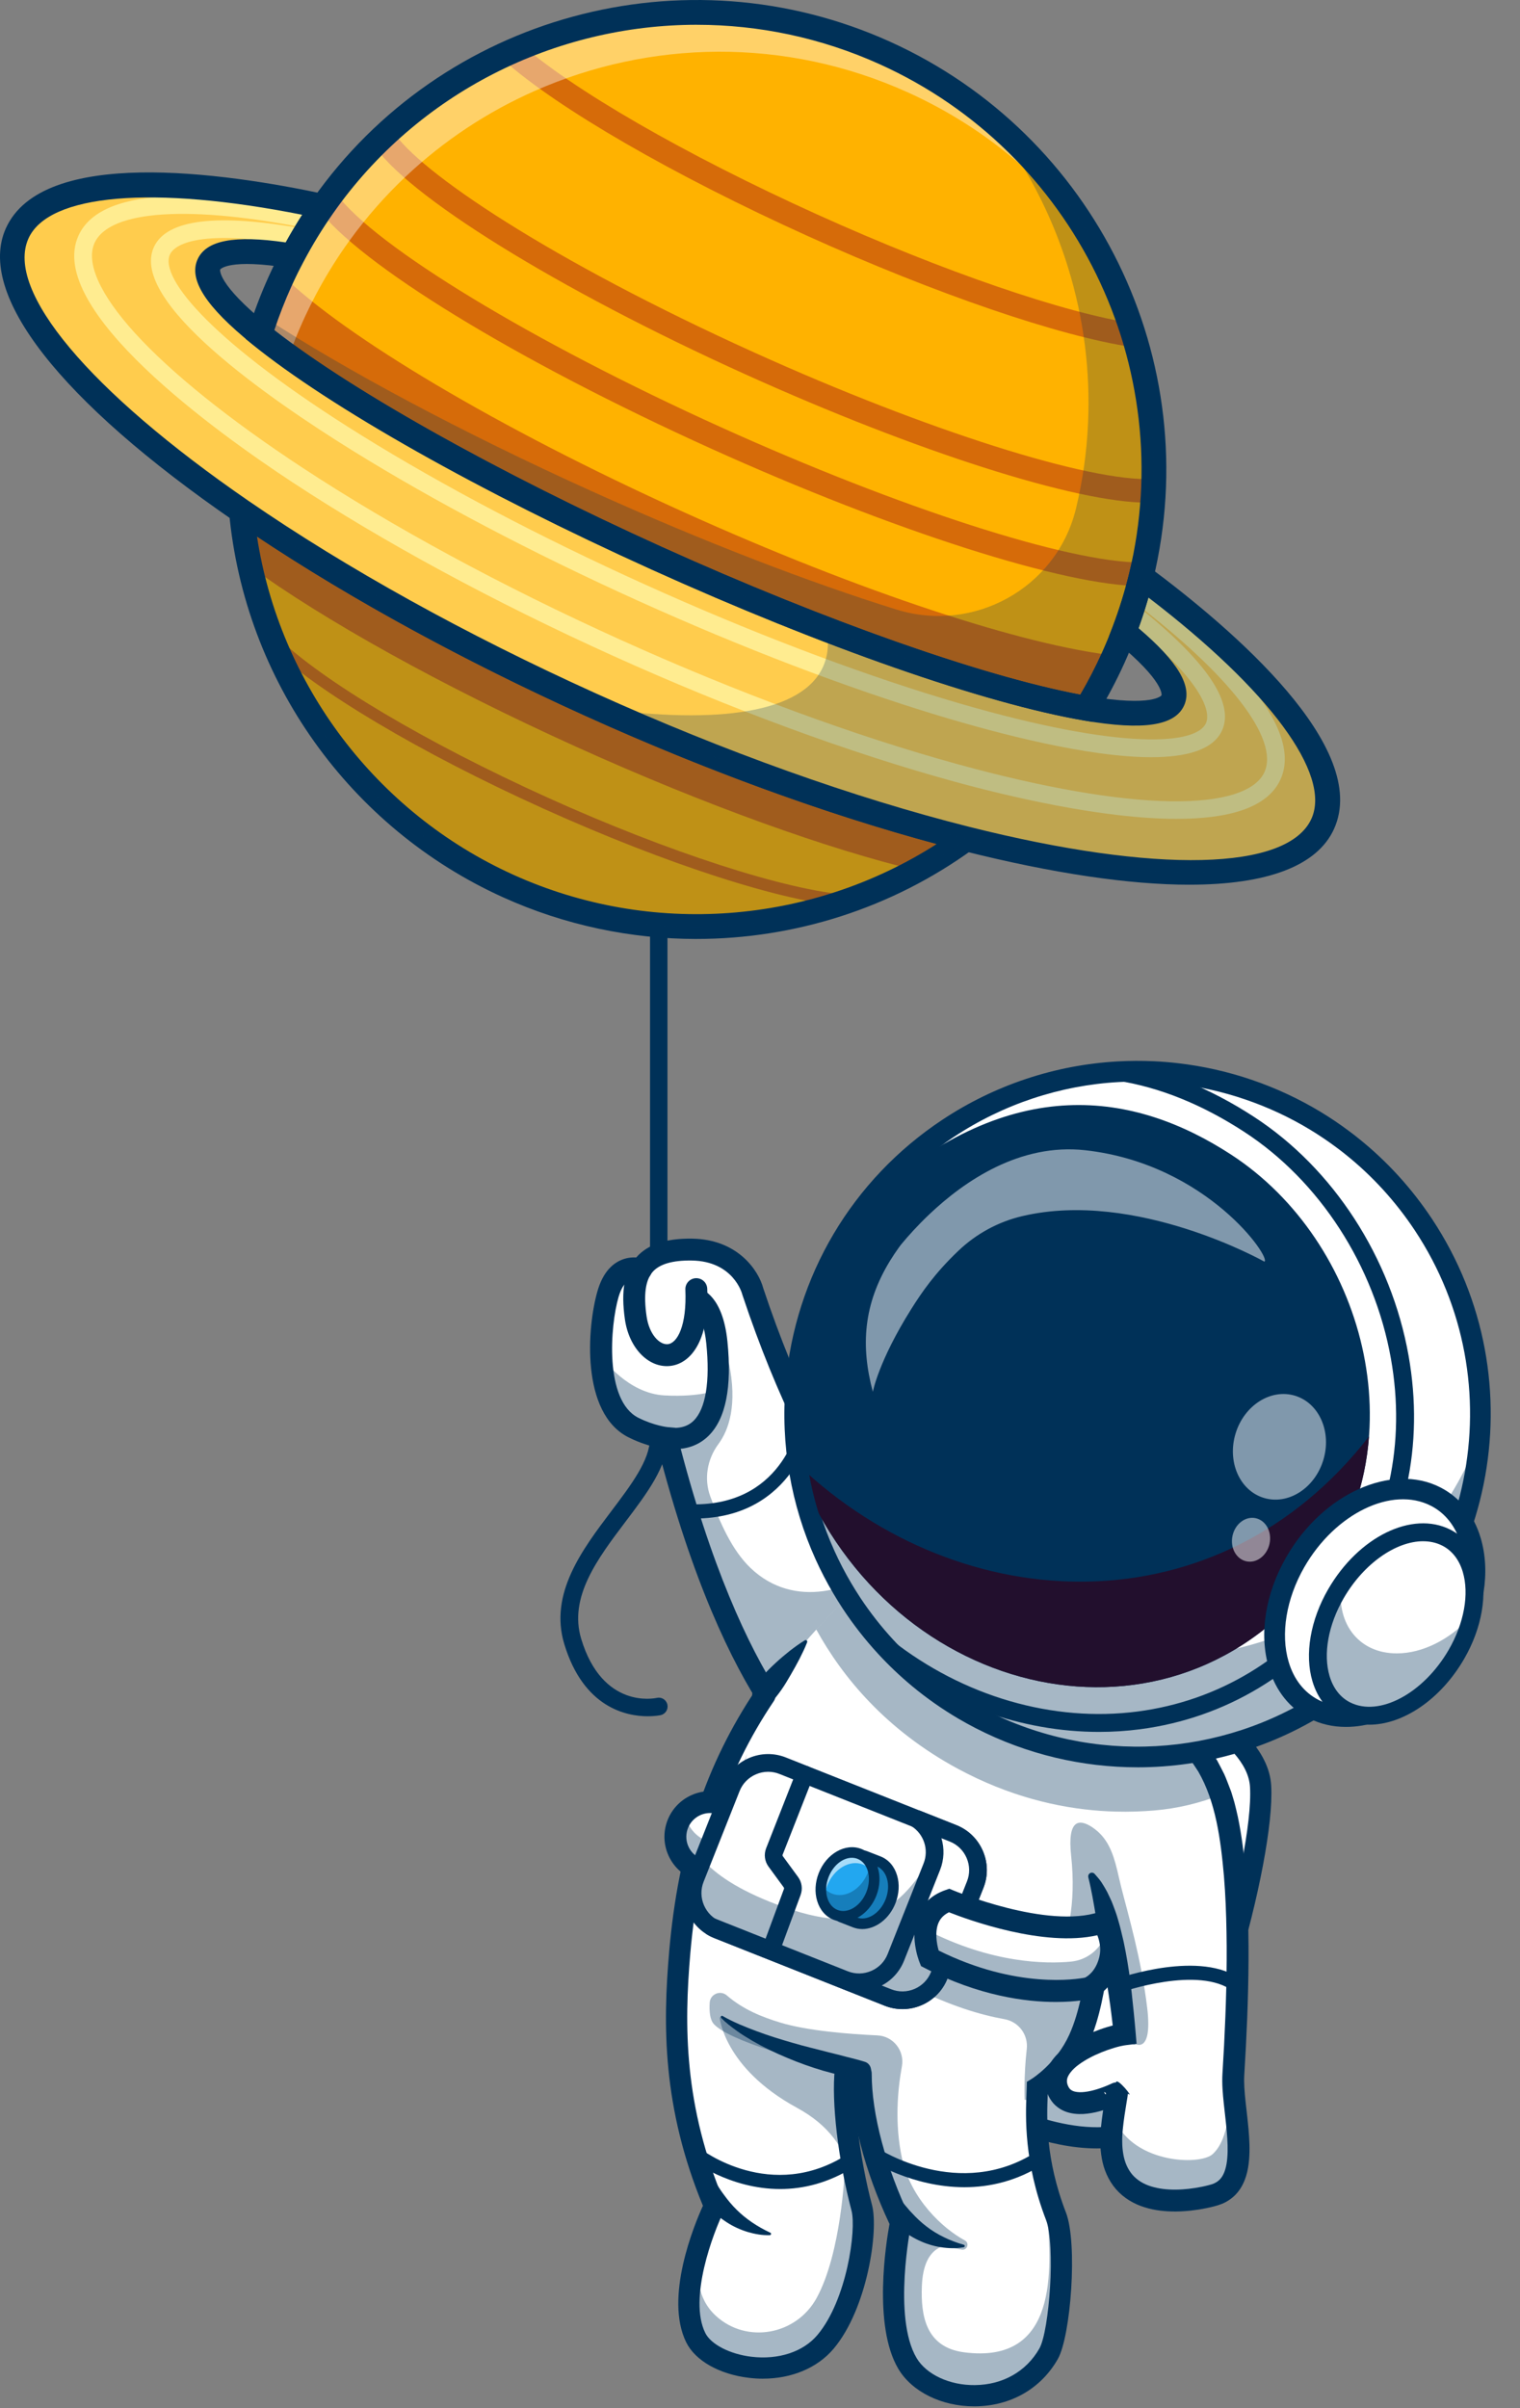 <svg width="125" height="198" viewBox="0 0 125 198" fill="none" xmlns="http://www.w3.org/2000/svg">
<rect x="0" y="0" width="125" height="198" fill="#808080" stroke="none"/>
<path d="M54.173 113.658C54.569 113.658 54.89 113.337 54.89 112.941V59.733C54.89 59.337 54.569 59.017 54.173 59.017C53.778 59.017 53.457 59.337 53.457 59.733V112.941C53.457 113.337 53.778 113.658 54.173 113.658Z" fill="#003158"/>
<path d="M85.394 135.359C85.394 135.359 103.038 139.957 103.667 146.879C104.216 152.915 97.599 173.265 93.714 175.501C90.879 177.132 82.334 174.141 82.334 174.141L85.394 135.359Z" fill="white"/>
<g opacity="0.35">
<path d="M103.697 148.009C103.494 155.113 97.385 173.389 93.715 175.5C90.88 177.131 82.336 174.141 82.336 174.141L83.693 166.225C83.693 166.225 92.237 169.216 95.072 167.585C97.722 166.059 101.645 156.099 103.697 148.009H103.697Z" fill="#003158"/>
</g>
<path d="M90.191 176.656C92.024 176.656 93.868 176.261 95.397 175.131C99.623 172.009 104.899 152.98 104.54 146.828C104.196 140.946 93.413 137.326 92.954 137.175C92.494 137.023 92.003 137.273 91.852 137.731C91.701 138.188 91.95 138.682 92.407 138.833C95.22 139.762 102.569 143.028 102.796 146.93C103.14 152.821 97.756 171.217 94.36 173.726C90.229 176.778 82.595 172.995 82.518 172.956C82.088 172.739 81.562 172.912 81.345 173.344C81.128 173.774 81.302 174.299 81.733 174.516C81.977 174.639 86.053 176.656 90.192 176.656H90.191Z" fill="#003158"/>
<path d="M65.082 137.604C65.082 137.604 65.852 143.847 63.146 139.566C60.676 135.655 57.601 129.135 54.888 118.504C54.865 118.418 54.842 118.329 54.819 118.242C54.819 118.242 53.597 118.136 52.098 117.386C48.563 115.62 49.321 108.736 50.004 106.396C50.807 103.639 52.705 104.384 52.705 104.384C53.371 103.293 54.684 102.714 56.898 102.747C61.052 102.809 61.898 106.167 61.898 106.167C65.707 117.63 70.347 124.694 73.109 128.213C74.57 130.08 75.505 130.949 75.505 130.949L65.082 137.604V137.604Z" fill="white"/>
<g opacity="0.35">
<path d="M65.083 137.604C65.083 137.604 65.853 143.847 63.147 139.566C60.677 135.655 57.602 129.135 54.889 118.504C55.799 118.283 57.138 117.866 57.844 117.236C59.613 115.656 59.933 112.015 59.933 112.015C60.665 115.527 59.933 117.582 59.079 118.74C58.159 119.986 57.877 121.594 58.413 123.047C59.193 125.159 60.176 127.456 61.734 128.94C65.312 132.348 70.3 130.82 73.11 128.214C74.571 130.081 75.506 130.95 75.506 130.95L65.083 137.605V137.604Z" fill="#003158"/>
</g>
<g opacity="0.35">
<path d="M53.585 117.977C53.585 117.977 56.811 119.156 58.96 114.279C58.96 114.279 57.719 114.898 54.66 114.741C51.623 114.585 49.562 111.694 49.562 111.694C49.562 111.694 49.352 116.95 53.585 117.977V117.977Z" fill="#003158"/>
</g>
<path d="M75.066 131.044C75.316 131.044 75.565 130.941 75.743 130.738C76.07 130.364 76.033 129.796 75.66 129.468C75.554 129.374 68.416 122.905 62.764 105.914C62.394 104.512 60.713 101.905 56.913 101.848C54.766 101.818 53.265 102.321 52.326 103.389C51.344 104.508 51.048 106.132 51.393 108.504C51.734 110.844 53.319 112.483 55.076 112.32C56.691 112.168 58.35 110.418 58.161 105.961C58.14 105.465 57.726 105.082 57.224 105.1C56.727 105.121 56.342 105.541 56.363 106.037C56.489 109.017 55.697 110.454 54.908 110.528C54.241 110.584 53.392 109.735 53.174 108.245C52.913 106.459 53.078 105.26 53.678 104.577C54.24 103.937 55.32 103.624 56.886 103.648C60.31 103.698 61.021 106.362 61.028 106.389L61.047 106.453C66.888 124.028 74.166 130.552 74.473 130.821C74.643 130.971 74.855 131.044 75.066 131.044Z" fill="#003158"/>
<path d="M67.837 145.902C68.147 145.902 68.449 145.741 68.616 145.453C68.866 145.024 68.72 144.473 68.29 144.223C68.226 144.185 61.189 139.72 55.693 118.021L55.536 117.401L54.899 117.346C54.892 117.346 53.81 117.236 52.501 116.581C49.685 115.173 50.185 108.99 50.867 106.649C51.072 105.946 51.369 105.476 51.728 105.29C52.058 105.118 52.382 105.224 52.396 105.229C52.858 105.411 53.372 105.179 53.553 104.717C53.735 104.254 53.498 103.728 53.035 103.547C52.93 103.506 51.982 103.16 50.953 103.666C50.108 104.08 49.498 104.915 49.14 106.146C48.281 109.089 47.733 116.21 51.696 118.191C52.664 118.675 53.534 118.917 54.095 119.034C59.801 141.154 67.077 145.601 67.386 145.78C67.529 145.863 67.684 145.902 67.837 145.902V145.902Z" fill="#003158"/>
<path d="M55.447 119.158C56.576 119.158 57.519 118.794 58.258 118.073C59.682 116.682 60.207 114.06 59.819 110.28C59.439 106.588 57.784 106.005 57.456 105.926L57.046 107.624C57.046 107.624 57.022 107.622 56.981 107.604C56.99 107.608 57.829 108 58.082 110.459C58.404 113.592 58.033 115.852 57.038 116.824C56.538 117.313 55.849 117.493 54.932 117.378C54.455 117.32 54.017 117.656 53.956 118.134C53.895 118.613 54.234 119.049 54.712 119.111C54.966 119.143 55.211 119.159 55.448 119.159L55.447 119.158Z" fill="#003158"/>
<path d="M92.262 155.99C91.838 156.87 91.516 157.78 91.247 158.712C90.401 161.618 90.065 164.714 88.736 167.652C88.407 168.38 88.006 169.01 87.592 169.541C87.463 169.707 87.333 169.863 87.204 170.01C86.226 171.12 85.308 171.674 85.308 171.674C85.303 171.964 85.282 172.334 85.269 172.774C85.21 174.583 85.232 177.613 86.537 181.392C86.632 181.672 86.732 181.954 86.846 182.239C87.721 184.51 87.191 191.86 86.234 193.537C83.483 198.374 76.589 197.638 74.627 194.336C72.852 191.34 73.596 185.528 73.931 183.484C74.007 183.017 74.063 182.748 74.063 182.748C72.243 178.94 70.679 173.826 70.679 169.994C70.679 169.994 70.189 170.076 69.524 170.084L69.527 170.21C69.266 172.581 69.707 176.629 70.569 180.33C70.664 180.738 70.764 181.144 70.87 181.543C71.378 183.462 70.434 189.534 67.897 192.551C64.956 196.054 58.514 194.829 57.221 192.216C55.665 189.078 57.699 183.808 58.477 182.012C58.651 181.614 58.762 181.39 58.762 181.39C55.517 173.713 55.328 167.146 55.903 160.51C56.81 150.109 60.948 141.92 65.199 136.281C65.466 135.928 65.745 135.582 66.03 135.242C66.391 134.812 66.766 134.393 67.132 133.992C67.784 133.285 68.419 132.631 68.96 132.056L69.701 132.684L70.906 132.963L90.902 137.621L91.076 139.968L91.153 141.02L91.319 143.28L91.741 148.958L91.991 152.355L92.199 155.145L92.263 155.989L92.262 155.99Z" fill="white"/>
<g opacity="0.35">
<path d="M67.896 192.553C64.956 196.054 58.512 194.832 57.219 192.217C55.664 189.079 57.697 183.809 58.477 182.013C58.573 182.061 58.624 182.076 58.624 182.076C58.624 182.076 55.681 187.519 58.886 190.436C61.412 192.738 65.487 192.009 67.159 188.952C69.197 185.222 69.462 178.521 69.462 178.521L70.567 180.331C70.664 180.74 70.763 181.146 70.869 181.545C71.377 183.464 70.432 189.534 67.896 192.552L67.896 192.553Z" fill="#003158"/>
</g>
<g opacity="0.3">
<path d="M78.926 184.671L78.774 184.635C78.845 184.648 78.898 184.661 78.926 184.671Z" fill="#293856"/>
</g>
<g opacity="0.3">
<path d="M78.957 184.678L78.926 184.67C78.947 184.676 78.957 184.678 78.957 184.678Z" fill="#293856"/>
</g>
<g opacity="0.35">
<path d="M86.234 193.539C83.483 198.376 76.589 197.639 74.627 194.339C72.851 191.34 73.595 185.529 73.931 183.484L78.761 184.632C78.095 184.505 75.943 184.378 75.811 187.989C75.722 190.36 76.103 192.999 79.272 193.419C87.057 194.443 86.473 186.571 86.122 182.106C86.053 181.215 86.221 181.062 86.536 181.392C86.63 181.672 86.731 181.954 86.843 182.241C87.72 184.51 87.189 191.861 86.233 193.538L86.234 193.539Z" fill="#003158"/>
</g>
<g opacity="0.35">
<path d="M72.664 180.59C72.664 180.59 74.444 184.237 79.093 184.979C79.544 185.051 79.75 184.436 79.346 184.22C77.538 183.253 74.899 180.809 74.178 177.472C73.561 174.612 73.82 171.818 74.169 169.907C74.404 168.62 73.459 167.421 72.152 167.362C69.803 167.255 66.396 166.986 64.157 166.305C62.654 165.849 61.101 165.224 59.778 164.079C59.24 163.614 58.407 163.962 58.363 164.672C58.32 165.365 58.376 166.076 58.707 166.435C59.965 167.798 65.868 169.498 70.686 170.502C70.686 170.502 70.781 172.693 71.482 175.611C72.275 178.913 72.662 180.59 72.662 180.59L72.664 180.59Z" fill="#003158"/>
</g>
<g opacity="0.35">
<path d="M69.524 170.213C69.524 170.213 62.555 169.114 59.176 165.851C59.176 165.851 59.509 170.027 65.527 173.308C68.217 174.774 69.424 176.621 70.237 179.163C70.237 179.163 69.091 173.434 69.525 170.213H69.524Z" fill="#003158"/>
</g>
<path d="M62.746 195.588C65.111 195.588 67.231 194.702 68.564 193.114C71.319 189.834 72.268 183.414 71.714 181.321C70.679 177.41 70.122 172.778 70.392 170.308C70.444 169.828 70.098 169.397 69.618 169.345C69.138 169.293 68.708 169.639 68.655 170.119C68.361 172.818 68.925 177.609 70.025 181.768C70.439 183.331 69.645 189.112 67.227 191.991C66.058 193.383 64.025 194.052 61.789 193.785C60.023 193.573 58.465 192.769 58 191.831C56.605 189.012 58.642 183.617 59.544 181.775L59.719 181.418L59.564 181.051C56.231 173.167 56.253 166.556 56.772 160.587C57.489 152.351 59.669 145.772 63.632 139.88C63.901 139.48 63.795 138.937 63.395 138.668C62.995 138.399 62.452 138.506 62.183 138.905C58.048 145.052 55.776 151.893 55.033 160.436C54.501 166.538 54.475 173.295 57.806 181.37C57.102 182.92 54.612 188.92 56.435 192.606C57.181 194.111 59.152 195.227 61.581 195.519C61.974 195.566 62.364 195.59 62.746 195.59V195.588Z" fill="#003158"/>
<path d="M66.186 134.877C65.746 135.143 65.343 135.44 64.945 135.746C64.554 136.055 64.173 136.377 63.808 136.714C63.444 137.051 63.081 137.394 62.764 137.777C62.447 138.16 62.152 138.566 61.935 139.034C61.73 139.479 61.924 140.005 62.369 140.211C62.711 140.368 63.103 140.29 63.358 140.042L63.37 140.029C63.71 139.698 63.995 139.322 64.27 138.932C64.545 138.542 64.787 138.122 65.033 137.701C65.28 137.28 65.516 136.849 65.746 136.409C65.971 135.965 66.192 135.516 66.377 135.036C66.403 134.968 66.369 134.892 66.302 134.866C66.262 134.851 66.22 134.856 66.186 134.876L66.186 134.877Z" fill="#003158"/>
<path d="M90.434 154.568L89.761 156.441L89.811 155.582C89.979 155.236 90.182 154.896 90.434 154.568H90.434Z" fill="white"/>
<path d="M80.105 197.864C80.132 197.864 80.159 197.864 80.186 197.864C83.119 197.837 85.6 196.418 86.993 193.971C88.056 192.103 88.64 184.469 87.659 181.927C85.952 177.506 86.087 174.101 86.159 172.272C86.161 172.23 86.162 172.188 86.164 172.148C86.916 171.597 88.532 170.226 89.532 168.014C90.478 165.921 90.843 163.521 91.197 161.2C91.58 158.687 91.941 156.312 92.99 154.716C93.255 154.313 93.143 153.771 92.74 153.506C92.336 153.242 91.795 153.354 91.53 153.756C90.272 155.672 89.883 158.229 89.47 160.937C89.134 163.142 88.787 165.421 87.94 167.295C86.862 169.679 84.871 170.92 84.852 170.932L84.445 171.181L84.433 171.66C84.429 171.817 84.422 171.998 84.414 172.202C84.342 174.018 84.193 177.798 86.029 182.556C86.809 184.577 86.299 191.659 85.475 193.107C84.398 194.999 82.464 196.096 80.17 196.117C78.095 196.143 76.179 195.242 75.378 193.893C73.394 190.552 74.901 183.002 74.917 182.926L74.975 182.639L74.849 182.375C72.839 178.172 71.686 173.845 71.686 170.504C71.686 170.021 71.295 169.631 70.813 169.631C70.33 169.631 69.94 170.021 69.94 170.504C69.94 174.026 71.107 178.518 73.15 182.867C72.871 184.383 71.77 191.236 73.877 194.784C74.991 196.66 77.429 197.864 80.105 197.864V197.864Z" fill="#003158"/>
<path d="M71.098 169.527C70.606 169.375 70.11 169.246 69.612 169.126C69.119 168.99 68.621 168.87 68.124 168.749C67.138 168.486 66.139 168.258 65.16 167.967C64.177 167.686 63.199 167.382 62.239 167.022C61.282 166.666 60.318 166.28 59.432 165.771L59.424 165.767C59.374 165.738 59.311 165.755 59.282 165.805C59.258 165.847 59.266 165.897 59.297 165.93C59.676 166.318 60.098 166.636 60.529 166.947C60.959 167.26 61.412 167.536 61.869 167.806C62.788 168.337 63.746 168.797 64.723 169.204C65.699 169.617 66.696 169.972 67.71 170.271C68.218 170.416 68.729 170.546 69.243 170.666C69.758 170.775 70.276 170.874 70.798 170.95C71.196 171.008 71.566 170.732 71.625 170.333C71.677 169.973 71.456 169.635 71.118 169.532L71.098 169.525V169.527Z" fill="#003158"/>
<path d="M53.278 141.121C53.915 141.121 54.326 141.03 54.341 141.027C54.732 140.935 54.974 140.543 54.882 140.152C54.79 139.761 54.402 139.519 54.007 139.611C53.828 139.651 49.548 140.542 47.798 134.764C46.755 131.323 49.144 128.163 51.452 125.107C53.226 122.759 54.902 120.542 54.902 118.28C54.902 117.879 54.576 117.553 54.174 117.553C53.773 117.553 53.447 117.879 53.447 118.28C53.447 120.053 51.914 122.082 50.292 124.23C47.88 127.42 45.149 131.036 46.405 135.186C47.99 140.42 51.507 141.122 53.278 141.122L53.278 141.121Z" fill="#003158"/>
<path d="M59.889 158.449C60.847 158.953 61.928 159.499 63.101 160.058C62.379 159.776 61.716 159.507 61.128 159.262C60.659 159.064 60.239 158.787 59.889 158.45V158.449Z" fill="white"/>
<path d="M79.25 184.575C78.679 184.416 78.127 184.205 77.616 183.951C77.102 183.702 76.623 183.408 76.19 183.072C75.755 182.739 75.362 182.371 75.002 181.975C74.916 181.873 74.812 181.789 74.732 181.68C74.649 181.575 74.561 181.474 74.472 181.375C74.296 181.173 74.145 180.948 73.952 180.749L73.885 180.68C73.606 180.391 73.145 180.384 72.856 180.663C72.623 180.889 72.575 181.235 72.712 181.511C73.005 182.096 73.397 182.642 73.886 183.091C74.357 183.559 74.931 183.913 75.517 184.198C76.105 184.485 76.731 184.676 77.36 184.778C77.991 184.877 78.625 184.898 79.25 184.782C79.308 184.772 79.345 184.717 79.335 184.659C79.327 184.619 79.297 184.588 79.26 184.577L79.25 184.574V184.575Z" fill="#003158"/>
<path d="M63.341 183.583C62.287 183.091 61.344 182.458 60.584 181.703C60.2 181.328 59.864 180.921 59.559 180.501C59.236 180.09 58.987 179.637 58.676 179.201L58.638 179.147C58.404 178.819 57.949 178.742 57.62 178.975C57.347 179.17 57.249 179.518 57.358 179.818C57.577 180.42 57.898 180.994 58.323 181.483C58.73 181.986 59.242 182.395 59.777 182.738C60.313 183.083 60.891 183.345 61.485 183.526C62.081 183.702 62.689 183.81 63.309 183.788C63.367 183.787 63.413 183.738 63.411 183.679C63.41 183.638 63.385 183.603 63.35 183.587L63.341 183.583Z" fill="#003158"/>
<path d="M99.845 180.486C98.22 180.955 91.192 182.374 91.384 175.762C91.424 174.367 91.877 172.118 91.846 172.115C91.814 172.112 88.114 174.022 87.067 172.01C86.688 171.279 86.804 170.607 87.205 170.011C87.313 169.85 87.445 169.692 87.592 169.541C88.866 168.244 91.411 167.403 92.493 167.263C92.493 167.263 92.484 167.173 92.469 167.008C92.374 165.987 91.978 162.089 91.247 158.713C90.852 156.89 90.359 155.219 89.763 154.235L90.279 150.601L90.519 148.902L91.318 143.282L91.722 140.452C91.814 140.452 98.004 140.478 100.385 147.584C100.391 147.597 100.394 147.61 100.399 147.623C101.823 151.914 102.105 159.836 101.424 170.61C101.232 173.656 103.279 179.49 99.845 180.487V180.486Z" fill="white"/>
<g opacity="0.35">
<path d="M93.407 168.085C93.119 168.288 92.795 167.792 92.468 167.006C92.373 165.986 91.977 162.087 91.246 158.712C90.4 161.618 90.065 164.714 88.736 167.652C88.406 168.38 88.005 169.01 87.591 169.541C87.462 169.706 87.333 169.862 87.204 170.01C86.225 171.12 85.308 171.674 85.308 171.674C85.302 171.964 85.282 172.334 85.268 172.774L84.263 172.658C84.263 172.658 84.181 170.734 84.437 168.485C84.571 167.305 83.769 166.234 82.6 166.027C80.635 165.678 78.178 164.936 75.256 163.485C75.256 163.485 73.777 159.796 76.836 158.73C76.836 158.73 82.126 162.135 86.876 161.433C87.763 159.416 88.527 156.683 88.087 152.585C87.765 149.597 88.742 149.542 89.799 150.23C89.973 150.346 90.133 150.468 90.279 150.599C91.297 151.504 91.664 152.793 92.017 154.386C92.067 154.616 92.131 154.869 92.199 155.146C92.761 157.383 93.866 161.067 94.346 165.144C94.779 168.823 93.407 168.085 93.407 168.085L93.407 168.085Z" fill="#003158"/>
</g>
<path d="M89.505 154.391C89.769 155.441 89.94 156.497 90.122 157.571L90.404 159.18L90.671 160.8L91.183 164.062C91.347 165.15 91.484 166.255 91.591 167.341L92.376 166.366C91.904 166.437 91.504 166.544 91.098 166.663C90.696 166.783 90.304 166.922 89.917 167.078C89.145 167.394 88.39 167.77 87.671 168.294C87.314 168.56 86.963 168.86 86.651 169.249C86.345 169.635 86.062 170.125 85.968 170.714C85.874 171.303 86.008 171.92 86.252 172.391C86.384 172.643 86.555 172.901 86.786 173.11C87.012 173.319 87.277 173.485 87.546 173.597C88.088 173.814 88.61 173.847 89.083 173.826C89.557 173.798 89.997 173.714 90.417 173.602C90.837 173.49 91.239 173.35 91.63 173.192L91.921 173.069L92.189 172.948C92.252 172.917 92.129 172.994 91.903 173.016C91.861 173.456 90.346 171.623 90.949 172.11L90.951 172.058L90.945 172.105L90.924 172.238L90.877 172.523C90.748 173.297 90.624 174.082 90.543 174.895C90.501 175.298 90.476 175.731 90.487 176.162C90.489 176.592 90.53 177.031 90.609 177.472C90.757 178.349 91.133 179.262 91.766 179.999C92.402 180.735 93.265 181.235 94.126 181.495C94.993 181.77 95.864 181.846 96.71 181.843C97.558 181.832 98.386 181.736 99.201 181.569C99.405 181.526 99.608 181.481 99.813 181.428C99.917 181.401 100.015 181.375 100.128 181.341L100.489 181.214C100.968 181.018 101.432 180.689 101.772 180.274C102.115 179.86 102.332 179.389 102.473 178.936C102.613 178.481 102.681 178.035 102.719 177.602C102.793 176.734 102.744 175.914 102.678 175.113C102.608 174.314 102.509 173.535 102.428 172.775C102.349 172.013 102.283 171.276 102.327 170.596L102.46 168.254C102.54 166.692 102.605 165.128 102.64 163.562C102.676 161.995 102.692 160.426 102.662 158.855C102.635 157.284 102.579 155.71 102.446 154.132C102.315 152.555 102.127 150.974 101.797 149.393C101.716 148.998 101.611 148.603 101.514 148.208L101.338 147.617L101.247 147.321L101.136 147.031C100.981 146.645 100.847 146.252 100.672 145.874C100.481 145.501 100.295 145.126 100.095 144.758C99.863 144.405 99.637 144.048 99.396 143.702L98.996 143.206C98.861 143.042 98.743 142.864 98.587 142.717C98.284 142.417 98.009 142.085 97.668 141.822L97.172 141.411C96.996 141.289 96.813 141.175 96.633 141.058C95.901 140.611 95.104 140.263 94.268 140.094C93.852 140.006 93.428 139.96 93.002 139.965C92.573 139.973 92.159 140.012 91.722 140.153C91.558 140.207 91.467 140.384 91.52 140.549C91.549 140.636 91.612 140.703 91.691 140.738L91.725 140.753C92.426 141.063 93.111 141.366 93.754 141.673C93.914 141.755 94.077 141.823 94.235 141.905C94.389 141.993 94.548 142.068 94.705 142.148C94.859 142.232 95.005 142.331 95.159 142.414L95.387 142.543L95.604 142.69C95.75 142.786 95.893 142.884 96.043 142.975L96.458 143.294C96.75 143.489 96.987 143.752 97.252 143.984C97.507 144.226 97.718 144.513 97.951 144.78C98.157 145.069 98.343 145.374 98.543 145.669C99.98 148.158 100.387 151.241 100.654 154.278C100.781 155.804 100.837 157.344 100.864 158.886C100.893 160.427 100.876 161.973 100.842 163.52C100.807 165.066 100.743 166.614 100.665 168.162L100.532 170.483C100.478 171.358 100.56 172.179 100.64 172.965C100.724 173.752 100.82 174.518 100.886 175.27C100.949 176.02 100.988 176.761 100.927 177.446C100.872 178.13 100.701 178.758 100.386 179.127C100.23 179.314 100.042 179.45 99.802 179.551L99.612 179.618C99.539 179.641 99.449 179.665 99.365 179.686C99.194 179.731 99.016 179.77 98.84 179.807C97.426 180.091 95.921 180.167 94.668 179.78C94.042 179.59 93.514 179.265 93.127 178.822C92.748 178.374 92.49 177.802 92.38 177.148C92.323 176.822 92.289 176.483 92.288 176.135C92.279 175.787 92.298 175.442 92.336 175.071C92.409 174.335 92.527 173.58 92.654 172.82L92.703 172.529L92.727 172.373L92.74 172.275C92.743 172.246 92.746 172.246 92.75 172.15C93.352 172.63 91.842 170.769 91.784 171.221C91.548 171.247 91.413 171.329 91.466 171.303L91.201 171.422L90.954 171.526C90.624 171.66 90.288 171.776 89.956 171.865C89.624 171.954 89.295 172.013 88.992 172.03C88.689 172.046 88.418 172.01 88.235 171.935C88.056 171.853 87.957 171.765 87.861 171.581C87.75 171.359 87.724 171.179 87.748 170.996C87.795 170.629 88.196 170.131 88.741 169.745C89.281 169.349 89.927 169.019 90.595 168.748C90.929 168.612 91.272 168.492 91.616 168.389C91.956 168.286 92.312 168.199 92.611 168.163L93.469 168.058L93.396 167.188C93.302 166.052 93.184 164.941 93.062 163.818C92.938 162.698 92.777 161.58 92.566 160.468L92.399 159.634L92.201 158.804C92.137 158.528 92.064 158.251 91.982 157.976C91.901 157.701 91.825 157.428 91.723 157.156C91.625 156.884 91.526 156.613 91.417 156.345C91.291 156.079 91.174 155.812 91.043 155.552C90.904 155.292 90.748 155.034 90.589 154.787C90.424 154.538 90.216 154.303 90.02 154.083C89.909 153.957 89.717 153.946 89.591 154.057C89.504 154.135 89.472 154.251 89.498 154.358L89.507 154.393L89.505 154.391Z" fill="#003158"/>
<g opacity="0.35">
<path d="M99.841 180.487C98.22 180.957 91.19 182.375 91.383 175.763C91.401 175.166 91.459 174.511 91.533 173.913C92.86 177.882 98.654 178.11 99.727 177.124C101.155 175.813 101.088 172.829 101.271 171.588C101.597 174.44 102.276 179.78 99.841 180.487V180.487Z" fill="#003158"/>
</g>
<g opacity="0.35">
<path d="M58.166 152.503C59.67 149.594 60.721 146.78 61.449 144.205C60.891 145.646 60.233 147.133 59.449 148.648C58.531 150.425 57.782 152.351 57.306 154.33C57.571 153.707 57.859 153.097 58.166 152.503V152.503Z" fill="#003158"/>
</g>
<path d="M58.395 153.885C56.819 153.885 55.542 152.607 55.542 151.032C55.542 149.456 56.819 148.179 58.395 148.179C59.971 148.179 61.248 149.456 61.248 151.032C61.248 152.607 59.971 153.885 58.395 153.885Z" fill="white"/>
<g opacity="0.35">
<path d="M55.687 150.138C55.194 151.635 56.006 153.248 57.502 153.741C58.999 154.234 60.613 153.42 61.106 151.924C61.242 151.511 61.28 151.086 61.227 150.68C60.491 151.452 59.347 151.779 58.266 151.423C57.185 151.067 56.46 150.124 56.329 149.066C56.045 149.362 55.823 149.725 55.687 150.138Z" fill="#003158"/>
</g>
<path d="M58.398 154.786C58.977 154.786 59.552 154.65 60.084 154.382C60.979 153.931 61.645 153.158 61.958 152.206C62.272 151.254 62.196 150.237 61.745 149.342C61.294 148.447 60.52 147.781 59.569 147.467C57.603 146.82 55.478 147.892 54.83 149.857C54.182 151.822 55.255 153.948 57.219 154.596C57.606 154.724 58.002 154.786 58.398 154.786L58.398 154.786ZM58.396 149.078C58.598 149.078 58.803 149.11 59.005 149.177C59.501 149.34 59.903 149.686 60.138 150.152C60.373 150.618 60.412 151.147 60.249 151.643C60.086 152.138 59.739 152.541 59.274 152.775C58.807 153.01 58.278 153.049 57.783 152.886C56.76 152.549 56.202 151.443 56.539 150.42C56.809 149.6 57.575 149.078 58.395 149.078H58.396Z" fill="#003158"/>
<path d="M59.005 158.684L73.023 164.246C74.682 164.905 76.58 164.086 77.239 162.425L80.199 154.966C80.776 153.511 80.219 151.876 78.957 151.05C78.778 150.932 78.585 150.831 78.378 150.749L64.362 145.188C62.701 144.528 60.803 145.347 60.146 147.009L57.8 152.917L57.184 154.468C56.524 156.129 57.346 158.025 59.005 158.684Z" fill="white"/>
<g opacity="0.35">
<path d="M59.005 158.684L73.023 164.246C74.682 164.905 76.58 164.086 77.239 162.425L80.199 154.966C80.776 153.512 80.219 151.876 78.957 151.05C77.951 151.263 77.311 151.4 77.311 151.4C74.253 157.117 71.363 159.427 63.879 156.598C60.649 155.376 58.817 154.083 57.8 152.917L57.183 154.468C56.524 156.129 57.345 158.025 59.004 158.684H59.005Z" fill="#003158"/>
</g>
<path d="M74.215 165.203C75.797 165.203 77.296 164.252 77.915 162.694L80.875 155.233C81.265 154.25 81.248 153.17 80.826 152.193C80.404 151.215 79.63 150.463 78.646 150.072L64.629 144.51C63.646 144.12 62.566 144.137 61.589 144.559C60.611 144.981 59.859 145.755 59.468 146.739L56.508 154.2C56.117 155.183 56.134 156.263 56.556 157.24C56.978 158.218 57.753 158.97 58.736 159.361L72.754 164.923C73.233 165.113 73.728 165.203 74.215 165.203ZM63.17 145.686C63.483 145.686 63.795 145.745 64.092 145.863L78.11 151.425C78.732 151.672 79.222 152.15 79.49 152.77C79.758 153.39 79.769 154.074 79.522 154.696L76.562 162.157C76.049 163.449 74.581 164.083 73.29 163.57L59.273 158.008C58.651 157.761 58.161 157.283 57.893 156.663C57.625 156.043 57.614 155.359 57.86 154.737L60.821 147.276C61.068 146.653 61.545 146.163 62.166 145.895C62.489 145.756 62.83 145.686 63.17 145.686Z" fill="#003158"/>
<path d="M58.464 158.405C58.63 158.515 58.81 158.607 59.004 158.683L73.023 164.245C74.239 164.727 75.582 164.417 76.473 163.561C76.797 163.25 77.062 162.867 77.237 162.424L78.553 159.11L78.987 158.017L80.198 154.964C80.857 153.303 80.036 151.407 78.377 150.748L75.348 149.547C76.639 150.365 77.215 152.017 76.632 153.487L75.035 157.516L73.672 160.949C73.013 162.608 71.115 163.428 69.456 162.769L58.463 158.405H58.464Z" fill="white"/>
<g opacity="0.35">
<path d="M58.464 158.405C58.63 158.515 58.81 158.608 59.005 158.683L73.023 164.245C74.682 164.904 76.58 164.085 77.237 162.424L78.987 158.017C78.326 158.655 77.313 159.36 76.26 159.058C75.681 158.894 75.293 158.276 75.035 157.516L73.672 160.948C73.013 162.607 71.115 163.428 69.456 162.769L58.463 158.404L58.464 158.405Z" fill="#003158"/>
</g>
<path d="M74.213 165.204C74.749 165.204 75.285 165.094 75.793 164.874C76.771 164.451 77.524 163.677 77.914 162.693L80.874 155.233C81.264 154.25 81.247 153.17 80.825 152.192C80.403 151.215 79.629 150.462 78.645 150.071L75.617 148.87L74.959 150.161C75.982 150.81 76.401 152.096 75.955 153.219L72.995 160.679C72.749 161.302 72.271 161.792 71.651 162.06C71.031 162.328 70.347 162.34 69.725 162.093L58.731 157.729L58.066 159.016C58.278 159.153 58.505 159.269 58.74 159.361L72.754 164.922C73.225 165.109 73.718 165.202 74.212 165.202L74.213 165.204ZM77.42 151.151L78.109 151.424C78.731 151.671 79.222 152.15 79.49 152.77C79.758 153.39 79.769 154.074 79.522 154.696L76.561 162.157C76.315 162.779 75.837 163.269 75.217 163.538C74.597 163.805 73.914 163.817 73.292 163.57L72.512 163.261C73.352 162.819 73.998 162.103 74.349 161.216L77.309 153.756C77.648 152.899 77.67 151.984 77.42 151.151Z" fill="#003158"/>
<path d="M69.602 155.085C69.494 155.362 69.011 157.745 69.011 157.745C69.011 157.745 69.719 158.021 70.587 158.36C71.671 158.783 72.989 158.003 73.529 156.618C74.069 155.232 73.629 153.766 72.544 153.343C71.811 153.057 70.968 152.728 70.968 152.728C70.968 152.728 69.777 154.634 69.601 155.085H69.602Z" fill="#22A7F0"/>
<g opacity="0.35">
<path d="M69.602 155.085C69.494 155.362 69.012 157.745 69.012 157.745C69.012 157.745 69.719 158.021 70.587 158.36C71.671 158.783 72.989 158.003 73.529 156.618C74.07 155.232 73.629 153.766 72.544 153.343C71.812 153.057 70.969 152.728 70.969 152.728C70.969 152.728 69.777 154.634 69.601 155.085H69.602Z" fill="#003158"/>
</g>
<path d="M70.905 158.62C72.009 158.62 73.137 157.787 73.644 156.485C73.941 155.725 73.987 154.914 73.772 154.203C73.547 153.453 73.063 152.9 72.411 152.645L71.311 152.216C70.839 152.032 70.301 152.212 70.036 152.645C69.388 153.7 69.007 154.37 68.903 154.636C68.876 154.706 68.803 154.892 68.396 156.86C68.292 157.362 68.564 157.862 69.042 158.048L70.137 158.475C70.386 158.572 70.645 158.619 70.905 158.619V158.62ZM70.929 153.018C70.951 153.018 70.972 153.022 70.993 153.03L72.093 153.459C72.49 153.614 72.789 153.968 72.936 154.455C73.094 154.98 73.057 155.588 72.831 156.168C72.378 157.327 71.311 157.997 70.453 157.662L69.359 157.235C69.278 157.204 69.233 157.121 69.25 157.036C69.617 155.263 69.702 154.989 69.716 154.952C69.797 154.746 70.194 154.054 70.779 153.101C70.812 153.048 70.869 153.017 70.929 153.017L70.929 153.018Z" fill="#003158"/>
<path d="M68.728 157.466C67.643 157.043 67.202 155.577 67.743 154.191C68.283 152.806 69.601 152.025 70.685 152.449C71.77 152.872 72.212 154.338 71.671 155.724C71.131 157.109 69.813 157.889 68.728 157.466Z" fill="#22A7F0"/>
<g opacity="0.35">
<path d="M71.567 153.225C71.531 153.47 71.468 153.719 71.372 153.966C70.831 155.351 69.514 156.131 68.429 155.708C68.047 155.559 67.747 155.278 67.539 154.92C67.373 156.053 67.829 157.106 68.72 157.454C69.805 157.877 71.123 157.097 71.663 155.712C72.013 154.814 71.949 153.885 71.567 153.225Z" fill="#003158"/>
</g>
<g opacity="0.6">
<path d="M68.025 155.053C68.566 153.667 69.884 152.887 70.968 153.311C71.353 153.461 71.655 153.744 71.863 154.106C71.753 153.334 71.334 152.694 70.677 152.437C69.593 152.014 68.275 152.794 67.734 154.18C67.386 155.073 67.448 155.999 67.825 156.658C67.754 156.156 67.812 155.598 68.025 155.053Z" fill="white"/>
</g>
<path d="M69.329 158.005C70.434 158.005 71.561 157.172 72.069 155.871C72.696 154.263 72.142 152.541 70.835 152.031C69.528 151.521 67.954 152.414 67.328 154.021C67.031 154.781 66.985 155.592 67.2 156.303C67.425 157.054 67.909 157.606 68.561 157.861C68.81 157.958 69.069 158.005 69.329 158.005ZM70.054 152.758C70.212 152.758 70.368 152.786 70.518 152.844C71.377 153.179 71.707 154.395 71.256 155.554C70.803 156.713 69.737 157.383 68.878 157.047C68.481 156.892 68.182 156.539 68.035 156.052C67.877 155.526 67.914 154.918 68.141 154.338C68.514 153.381 69.306 152.758 70.054 152.758Z" fill="#003158"/>
<path d="M63.384 161.087C63.679 161.087 63.958 160.906 64.066 160.612L65.838 155.818C66.022 155.32 65.944 154.766 65.631 154.338L64.376 152.624C64.351 152.589 64.345 152.545 64.361 152.506L66.847 146.177C66.993 145.803 66.809 145.381 66.435 145.233C66.061 145.087 65.639 145.271 65.492 145.645L63.005 151.974C62.807 152.48 62.88 153.044 63.201 153.484L64.456 155.198C64.48 155.232 64.487 155.276 64.472 155.315L62.7 160.107C62.561 160.484 62.753 160.903 63.13 161.042C63.214 161.073 63.299 161.088 63.383 161.088L63.384 161.087Z" fill="#003158"/>
<path d="M90.702 158.063C90.702 158.063 91.677 159.451 91.287 161.098C90.835 163.001 89.503 163.473 89.503 163.473C89.503 163.473 83.864 164.835 76.457 161.02C76.457 161.02 74.978 157.331 78.04 156.266C78.04 156.266 86.036 159.639 90.701 158.063L90.702 158.063Z" fill="white"/>
<g opacity="0.35">
<path d="M91.286 161.099C90.835 163 89.503 163.472 89.503 163.472C89.503 163.472 83.865 164.836 76.456 161.02C76.456 161.02 75.971 159.804 76.134 158.57C76.155 158.639 76.171 158.675 76.171 158.675C81.585 161.465 86.054 161.487 88.067 161.296C89.465 161.164 90.646 160.173 90.986 158.811C90.991 158.792 90.996 158.773 91 158.754C91.008 158.723 91.016 158.691 91.019 158.659C91.262 159.218 91.52 160.112 91.286 161.099L91.286 161.099Z" fill="#003158"/>
</g>
<path d="M86.832 164.615C88.565 164.615 89.613 164.373 89.714 164.348L89.803 164.322C90.47 164.086 91.716 163.184 92.162 161.305C92.641 159.288 91.487 157.616 91.438 157.546L91.05 156.995L90.413 157.211C86.127 158.658 78.466 155.469 78.389 155.437L78.071 155.303L77.743 155.417C76.719 155.773 75.963 156.434 75.556 157.327C74.755 159.086 75.53 161.129 75.621 161.356L75.746 161.667L76.044 161.821C80.517 164.125 84.367 164.615 86.831 164.615L86.832 164.615ZM89.228 162.612C88.612 162.734 83.611 163.578 77.192 160.384C77.029 159.815 76.858 158.806 77.197 158.067C77.363 157.706 77.641 157.433 78.041 157.238C79.597 157.852 85.834 160.135 90.24 159.127C90.413 159.561 90.574 160.206 90.411 160.89C90.125 162.099 89.412 162.522 89.228 162.612Z" fill="#003158"/>
<path d="M64.158 179.995C66.049 179.995 68.167 179.511 70.337 178.107C70.607 177.933 70.684 177.572 70.51 177.302C70.335 177.033 69.974 176.955 69.705 177.129C63.431 181.188 57.647 176.726 57.59 176.681C57.337 176.481 56.971 176.524 56.772 176.777C56.573 177.029 56.616 177.395 56.868 177.594C56.913 177.629 59.979 179.995 64.158 179.995Z" fill="#003158"/>
<path d="M79.311 179.846C81.361 179.846 83.625 179.356 85.852 177.915C86.123 177.741 86.2 177.38 86.025 177.11C85.851 176.841 85.49 176.763 85.22 176.937C78.916 181.016 72.261 176.696 72.195 176.652C71.927 176.475 71.566 176.548 71.388 176.816C71.21 177.083 71.284 177.445 71.552 177.622C71.601 177.655 74.978 179.846 79.312 179.846H79.311Z" fill="#003158"/>
<path d="M92.03 163.842C92.094 163.842 92.16 163.831 92.224 163.808C92.287 163.786 98.598 161.588 101.394 163.723C101.65 163.918 102.015 163.868 102.21 163.613C102.405 163.358 102.356 162.993 102.101 162.797C98.804 160.281 92.118 162.611 91.835 162.712C91.532 162.819 91.374 163.152 91.481 163.455C91.566 163.693 91.79 163.842 92.03 163.842Z" fill="#003158"/>
<path d="M57.114 124.862C65.412 124.862 66.832 117.184 66.846 117.104C66.901 116.788 66.688 116.486 66.372 116.432C66.052 116.375 65.754 116.59 65.699 116.906C65.647 117.203 64.351 124.033 56.538 123.685C56.529 123.685 56.52 123.685 56.511 123.685C56.202 123.685 55.944 123.928 55.93 124.24C55.915 124.562 56.164 124.834 56.485 124.848C56.699 124.858 56.91 124.862 57.114 124.862H57.114Z" fill="#003158"/>
<g opacity="0.35">
<path d="M100.385 147.582C98.649 148.268 96.814 148.709 94.928 148.866C93.923 148.951 92.857 148.99 91.739 148.959C91.338 148.948 90.932 148.93 90.518 148.901C86.96 148.65 82.949 147.69 78.771 145.438C72.848 142.238 69.277 137.892 67.13 133.992C67.782 133.285 68.417 132.631 68.958 132.056L69.699 132.684L70.904 132.963L90.9 137.621L91.074 139.968L91.15 141.02L91.316 143.28L91.72 140.451C91.812 140.451 98.002 140.477 100.383 147.582H100.385Z" fill="#003158"/>
</g>
<path d="M65.455 113.896C65.053 118.592 65.822 123.409 67.854 127.888C68.269 128.801 68.734 129.699 69.253 130.578C69.504 131.007 69.771 131.432 70.048 131.856C70.891 133.126 71.817 134.305 72.819 135.392C73.68 136.331 74.598 137.199 75.559 137.997C76.719 138.961 77.947 139.821 79.227 140.575C79.695 140.849 80.168 141.109 80.647 141.356C89.429 145.863 100.319 145.623 109.13 139.781C122.112 131.178 125.659 113.681 117.058 100.7C115.399 98.201 113.413 96.047 111.189 94.269C110.931 94.059 110.666 93.855 110.397 93.657C109.682 93.124 108.945 92.627 108.189 92.168C106.44 91.108 104.588 90.249 102.674 89.597C100.761 88.944 98.781 88.498 96.777 88.266C96.14 88.192 95.5 88.139 94.857 88.11C93.893 88.066 92.927 88.068 91.956 88.124C87.126 88.391 82.3 89.907 77.976 92.774C70.508 97.722 66.164 105.613 65.455 113.894V113.896Z" fill="white"/>
<path d="M93.544 144.556C99.017 144.556 104.468 142.975 109.177 139.853C122.176 131.238 125.743 113.654 117.129 100.654C115.494 98.189 113.513 96.019 111.243 94.203C110.997 94.003 110.73 93.796 110.448 93.59C109.735 93.058 108.99 92.555 108.234 92.096C106.497 91.043 104.636 90.175 102.702 89.517C100.788 88.863 98.799 88.414 96.787 88.183C96.143 88.108 95.495 88.055 94.861 88.026C93.875 87.98 92.897 87.986 91.952 88.04C86.965 88.316 82.116 89.928 77.929 92.704C70.69 97.501 66.112 105.222 65.37 113.889C64.959 118.694 65.791 123.547 67.777 127.924C68.197 128.85 68.669 129.758 69.179 130.622C69.41 131.016 69.671 131.435 69.977 131.902C70.81 133.159 71.745 134.353 72.756 135.45C73.602 136.372 74.526 137.251 75.504 138.062C76.648 139.013 77.886 139.883 79.184 140.649C79.649 140.921 80.128 141.184 80.608 141.432C84.679 143.521 89.119 144.556 93.544 144.556H93.544ZM93.534 88.166C93.971 88.166 94.411 88.176 94.853 88.196C95.482 88.225 96.126 88.278 96.767 88.352C98.766 88.583 100.744 89.029 102.646 89.679C104.569 90.333 106.418 91.195 108.144 92.242C108.896 92.698 109.637 93.197 110.347 93.727C110.626 93.932 110.891 94.137 111.135 94.336C113.392 96.142 115.361 98.299 116.987 100.749C125.548 113.67 122.003 131.149 109.083 139.711C100.616 145.325 89.735 145.926 80.686 141.281C80.209 141.035 79.732 140.772 79.27 140.502C77.98 139.741 76.749 138.877 75.613 137.932C74.642 137.125 73.722 136.251 72.882 135.335C71.877 134.244 70.947 133.058 70.119 131.809C69.815 131.345 69.556 130.929 69.326 130.536C68.819 129.676 68.35 128.774 67.932 127.854C65.958 123.503 65.131 118.68 65.54 113.904C66.278 105.29 70.828 97.615 78.024 92.847C82.185 90.088 87.004 88.486 91.961 88.212C92.477 88.182 93.003 88.167 93.535 88.167L93.534 88.166Z" fill="#003158"/>
<g opacity="0.35">
<path d="M109.13 139.781C100.319 145.624 89.426 145.864 80.646 141.356C80.167 141.109 79.694 140.849 79.227 140.575C77.946 139.821 76.718 138.961 75.558 137.997C74.598 137.199 73.679 136.33 72.819 135.392C71.816 134.306 70.89 133.127 70.047 131.856C69.771 131.432 69.503 131.007 69.251 130.579C68.732 129.699 68.269 128.801 67.854 127.887C65.822 123.407 65.051 118.592 65.454 113.895C65.675 111.315 66.249 108.771 67.161 106.343C66.879 110.833 67.669 115.413 69.608 119.687C70.021 120.601 70.486 121.498 71.005 122.378C71.255 122.806 71.523 123.23 71.801 123.655C72.644 124.926 73.57 126.105 74.571 127.191C75.433 128.129 76.35 128.997 77.31 129.796C78.471 130.759 79.701 131.62 80.979 132.374C81.447 132.648 81.921 132.908 82.4 133.154C91.18 137.662 102.071 137.422 110.884 131.58C116.025 128.173 119.685 123.369 121.697 118.006C121.168 126.526 116.793 134.703 109.13 139.78V139.781Z" fill="#003158"/>
</g>
<path d="M93.544 145.129C99.128 145.129 104.688 143.516 109.494 140.33C122.756 131.542 126.395 113.6 117.607 100.337C115.938 97.822 113.918 95.608 111.601 93.755C111.352 93.552 111.077 93.339 110.788 93.127C110.063 92.586 109.303 92.073 108.531 91.605C106.758 90.531 104.859 89.645 102.887 88.974C100.935 88.307 98.904 87.849 96.853 87.612C96.196 87.536 95.535 87.483 94.888 87.452C93.881 87.406 92.883 87.412 91.918 87.468C86.831 87.748 81.883 89.394 77.612 92.226C70.227 97.12 65.556 104.997 64.799 113.839C64.379 118.741 65.229 123.694 67.255 128.159C67.684 129.104 68.165 130.03 68.686 130.912C68.92 131.313 69.186 131.74 69.498 132.215C70.35 133.5 71.304 134.717 72.336 135.837C73.198 136.778 74.142 137.675 75.139 138.502C76.306 139.473 77.569 140.361 78.894 141.141C79.369 141.419 79.857 141.688 80.347 141.94C84.5 144.072 89.031 145.127 93.546 145.127L93.544 145.129ZM93.534 88.739C93.962 88.739 94.394 88.749 94.827 88.769C95.443 88.797 96.074 88.848 96.701 88.921C98.66 89.146 100.597 89.584 102.461 90.22C104.344 90.861 106.156 91.706 107.847 92.731C108.583 93.177 109.309 93.666 110.004 94.185C110.279 94.387 110.537 94.586 110.774 94.779C112.989 96.551 114.917 98.665 116.51 101.065C124.897 113.722 121.423 130.844 108.767 139.232C100.473 144.73 89.814 145.32 80.949 140.77C80.481 140.529 80.014 140.271 79.56 140.006C78.298 139.262 77.093 138.415 75.98 137.49C75.028 136.7 74.129 135.843 73.305 134.946C72.319 133.876 71.408 132.714 70.597 131.49C70.301 131.037 70.046 130.628 69.822 130.245C69.324 129.401 68.864 128.516 68.455 127.615C66.522 123.354 65.711 118.629 66.112 113.951C66.834 105.512 71.291 97.993 78.341 93.322C82.417 90.62 87.138 89.049 91.994 88.781C92.499 88.752 93.015 88.738 93.536 88.738L93.534 88.739Z" fill="#003158"/>
<path d="M93.545 145.32C99.165 145.32 104.764 143.696 109.6 140.49C122.95 131.642 126.613 113.583 117.767 100.232C116.087 97.701 114.053 95.472 111.72 93.606C111.47 93.402 111.192 93.188 110.901 92.973C110.172 92.43 109.407 91.913 108.63 91.442C106.846 90.361 104.934 89.47 102.948 88.793C100.983 88.122 98.94 87.661 96.874 87.423C96.213 87.346 95.547 87.292 94.897 87.262C93.884 87.216 92.878 87.22 91.907 87.277C86.787 87.56 81.806 89.216 77.507 92.066C70.072 96.993 65.371 104.922 64.609 113.823C64.186 118.758 65.041 123.743 67.081 128.239C67.513 129.189 67.997 130.122 68.521 131.01C68.757 131.413 69.025 131.843 69.338 132.321C70.196 133.615 71.156 134.84 72.195 135.968C73.063 136.913 74.013 137.817 75.016 138.651C76.191 139.627 77.463 140.521 78.796 141.307C79.274 141.587 79.766 141.857 80.258 142.111C84.44 144.257 88.999 145.319 93.545 145.319V145.32ZM93.535 88.93C93.96 88.93 94.388 88.94 94.819 88.96C95.43 88.988 96.056 89.039 96.68 89.111C98.624 89.335 100.549 89.769 102.399 90.402C104.27 91.038 106.069 91.877 107.748 92.895C108.478 93.338 109.199 93.824 109.889 94.338C110.163 94.539 110.418 94.737 110.653 94.927C112.854 96.688 114.768 98.786 116.35 101.17C124.679 113.74 121.23 130.743 108.661 139.073C100.425 144.533 89.84 145.118 81.035 140.6C80.571 140.361 80.107 140.105 79.656 139.842C78.403 139.103 77.207 138.262 76.102 137.343C75.156 136.558 74.263 135.709 73.445 134.817C72.466 133.755 71.562 132.601 70.756 131.386C70.462 130.936 70.209 130.53 69.986 130.149C69.491 129.311 69.034 128.432 68.628 127.536C66.708 123.305 65.903 118.613 66.301 113.968C67.019 105.588 71.445 98.121 78.445 93.483C82.493 90.799 87.181 89.239 92.003 88.973C92.505 88.944 93.017 88.929 93.534 88.929L93.535 88.93Z" fill="#003158"/>
<path d="M65.767 121.115C73.225 139.837 96.521 145.31 108.462 129.315C116.585 118.433 112.202 102.077 101.251 94.945C93.281 89.754 83.228 88.172 71.789 98.34C71.789 98.34 67.421 103.623 66.471 108.428C65.52 113.234 65.407 118.068 65.407 118.068L65.767 121.115Z" fill="#003158"/>
<path d="M108.461 129.315C96.521 145.309 73.224 139.836 65.766 121.115L65.694 120.497C79.097 133.197 100.21 134.058 112.583 118.111C112.284 122.078 110.967 125.957 108.461 129.315Z" fill="#220F2D"/>
<path d="M90.384 142.408C91.514 142.408 92.641 142.335 93.757 142.189C100.803 141.264 106.913 137.579 111.428 131.531C115.583 125.967 117.147 118.836 115.833 111.453C114.403 103.42 109.658 96.088 103.136 91.841C99.475 89.456 95.751 87.961 92.067 87.397L91.992 87.386L91.915 87.39C86.812 87.672 81.852 89.321 77.569 92.161C70.163 97.068 65.48 104.967 64.721 113.832C64.3 118.748 65.152 123.714 67.183 128.191C67.613 129.138 68.096 130.067 68.618 130.952C68.853 131.353 69.119 131.781 69.431 132.258C70.285 133.546 71.242 134.767 72.277 135.89L72.362 135.969C77.648 140.143 84.063 142.408 90.384 142.408L90.384 142.408ZM91.92 88.865C95.371 89.406 98.873 90.822 102.332 93.075C108.519 97.104 113.024 104.071 114.384 111.712C115.625 118.689 114.157 125.416 110.248 130.651C105.977 136.372 100.208 139.857 93.565 140.729C86.612 141.642 79.234 139.5 73.32 134.85C72.353 133.796 71.459 132.653 70.661 131.449C70.365 130.997 70.111 130.589 69.887 130.207C69.391 129.365 68.932 128.483 68.524 127.584C66.596 123.335 65.788 118.624 66.188 113.959C66.908 105.544 71.353 98.047 78.382 93.39C82.425 90.708 87.104 89.145 91.919 88.866L91.92 88.865Z" fill="#003158"/>
<path d="M107.594 140.279C104.193 138.085 103.884 132.513 106.904 127.833C109.923 123.153 115.127 121.138 118.528 123.332C121.928 125.526 122.237 131.098 119.217 135.778C116.198 140.457 110.994 142.472 107.594 140.279Z" fill="white"/>
<path d="M110.687 141.998C114.171 141.998 118.041 139.56 120.328 135.572C122.062 132.548 122.587 129.229 121.767 126.465C121.205 124.566 120.059 123.128 118.454 122.304C114.453 120.252 108.77 122.816 105.785 128.022C104.051 131.046 103.526 134.366 104.345 137.129C104.907 139.028 106.053 140.467 107.659 141.29C108.594 141.77 109.623 141.998 110.687 141.998V141.998ZM118.853 134.727C116.314 139.156 111.639 141.424 108.434 139.778C107.252 139.171 106.401 138.089 105.974 136.647C105.296 134.36 105.776 131.452 107.258 128.867C109.799 124.438 114.473 122.172 117.678 123.816C118.86 124.422 119.71 125.505 120.138 126.947C120.815 129.234 120.335 132.142 118.853 134.726L118.853 134.727Z" fill="#003158"/>
<path d="M110.114 140.264C107.406 138.382 107.256 133.914 109.779 130.285C112.301 126.656 116.541 125.239 119.248 127.121C121.956 129.002 122.106 133.47 119.584 137.099C117.061 140.729 112.821 142.145 110.114 140.264Z" fill="white"/>
<path d="M112.898 141.193C114.634 141.193 116.478 140.411 118.063 138.98C121.304 136.054 122.435 131.306 120.584 128.398C119.817 127.193 118.655 126.453 117.225 126.259C115.281 125.997 113.126 126.784 111.311 128.423C108.07 131.349 106.94 136.097 108.79 139.006C109.557 140.21 110.719 140.95 112.15 141.144C112.396 141.177 112.646 141.193 112.898 141.193ZM116.475 126.386C116.719 126.386 116.961 126.403 117.2 126.435C118.578 126.621 119.696 127.333 120.434 128.492C122.241 131.331 121.124 135.977 117.945 138.848C116.169 140.451 114.067 141.224 112.174 140.968C110.796 140.781 109.677 140.069 108.94 138.91C107.133 136.071 108.25 131.425 111.429 128.555C112.982 127.154 114.783 126.386 116.475 126.386Z" fill="#003158"/>
<g opacity="0.35">
<path d="M108.109 133.837C108.52 132.377 109.332 131.025 110.378 129.917C109.721 133.325 111.645 135.971 114.898 135.951C117 135.939 119.174 134.814 120.791 133.099C120.751 133.315 120.698 133.534 120.636 133.755C119.588 137.472 115.934 140.503 112.475 140.525C109.015 140.547 107.062 137.551 108.109 133.837Z" fill="#003158"/>
</g>
<path d="M112.604 141.815C115.358 141.815 118.463 139.764 120.41 136.398C121.879 133.86 122.362 131.03 121.704 128.826C121.284 127.42 120.44 126.364 119.261 125.771C116.135 124.198 111.727 126.353 109.226 130.675C107.758 133.212 107.274 136.043 107.932 138.248C108.352 139.653 109.197 140.709 110.375 141.302C111.066 141.65 111.821 141.815 112.604 141.815V141.815ZM117.031 126.731C117.59 126.731 118.119 126.845 118.599 127.087C119.406 127.493 119.992 128.239 120.293 129.247C120.837 131.07 120.404 133.467 119.136 135.66C117.06 139.247 113.429 141.188 111.037 139.985C110.23 139.58 109.644 138.833 109.343 137.826C108.799 136.003 109.232 133.605 110.501 131.412C112.16 128.545 114.813 126.73 117.031 126.73V126.731Z" fill="#003158"/>
<g opacity="0.5">
<path d="M103.975 103.738C103.975 103.738 93.437 97.794 84.079 99.994C84.069 99.997 84.059 99.999 84.049 100.001C82.08 100.466 80.272 101.455 78.808 102.852C76.871 104.698 75.807 106.255 74.924 107.661C72.238 111.938 71.78 114.445 71.78 114.445C70.766 110.657 71.006 107.231 73.208 103.645C73.425 103.293 73.663 102.937 73.919 102.579C73.978 102.496 74.038 102.416 74.1 102.336C74.098 102.334 74.1 102.332 74.104 102.332C74.673 101.644 75.454 100.769 76.418 99.855C79.323 97.097 83.881 93.981 89.252 94.58C99.296 95.7 104.608 103.513 103.975 103.738H103.975Z" fill="white"/>
</g>
<g opacity="0.5">
<path d="M103.922 123.163C101.932 122.549 100.9 120.173 101.615 117.855C102.33 115.537 104.523 114.156 106.512 114.769C108.501 115.383 109.534 117.76 108.818 120.078C108.103 122.395 105.911 123.777 103.922 123.163Z" fill="white"/>
</g>
<g opacity="0.5">
<path d="M102.494 128.38C101.654 128.197 101.146 127.255 101.359 126.276C101.573 125.297 102.427 124.652 103.266 124.835C104.106 125.019 104.614 125.96 104.401 126.939C104.187 127.918 103.334 128.563 102.494 128.38Z" fill="white"/>
</g>
<path d="M19.852 42.018C19.993 43.551 20.226 45.069 20.553 46.567C21.009 48.67 21.646 50.729 22.452 52.72C25.948 61.357 32.642 68.715 41.801 72.858C50.981 77.009 60.952 77.169 69.76 74.071C71.694 73.39 73.573 72.552 75.373 71.565C76.786 70.792 78.149 69.927 79.457 68.976C70.238 66.657 59.581 62.917 48.553 57.929C37.526 52.943 27.681 47.411 19.852 42.019V42.018Z" fill="#FFB200"/>
<path d="M48.553 57.93C37.526 52.943 27.681 47.411 19.852 42.019C19.993 43.552 20.226 45.071 20.553 46.568C26.579 50.945 36.206 56.349 47.417 61.42C58.154 66.276 68.164 69.839 75.373 71.566C76.786 70.793 78.149 69.928 79.457 68.977C70.238 66.658 59.581 62.918 48.553 57.931V57.93Z" fill="#D66B09"/>
<path d="M21.377 27.504C27.491 32.449 39.568 39.37 53.996 45.896C68.422 52.42 81.597 56.919 89.349 58.245C90.156 56.926 90.887 55.543 91.54 54.1C91.571 54.032 91.601 53.966 91.632 53.896C91.916 53.26 92.181 52.619 92.426 51.973C93.002 50.465 93.474 48.939 93.844 47.406C93.861 47.343 93.875 47.282 93.889 47.22C94.428 44.939 94.746 42.64 94.85 40.352C95.052 35.996 94.485 31.675 93.226 27.577C92.287 24.525 90.965 21.596 89.285 18.868C85.489 12.706 79.875 7.568 72.782 4.36C72.077 4.042 71.368 3.747 70.655 3.475C61.098 -0.171 50.866 0.35 42.078 4.237C42.023 4.262 41.967 4.285 41.912 4.312C38.1 6.017 34.563 8.362 31.475 11.273C29.965 12.699 28.561 14.26 27.289 15.953C27.149 16.135 27.014 16.321 26.878 16.507C26.765 16.659 26.656 16.814 26.547 16.969C25.64 18.261 24.806 19.624 24.054 21.051C23.773 21.581 23.506 22.121 23.249 22.669C23.18 22.819 23.11 22.969 23.042 23.121C22.389 24.563 21.835 26.028 21.377 27.504Z" fill="#FFB200"/>
<path d="M23.25 22.669C23.18 22.819 23.11 22.969 23.041 23.121C22.389 24.564 21.834 26.028 21.376 27.503C27.49 32.448 39.568 39.37 53.995 45.895C68.422 52.419 81.597 56.919 89.348 58.244C90.154 56.926 90.887 55.543 91.54 54.099C91.571 54.031 91.6 53.965 91.63 53.896C84.281 53.084 70.869 48.732 56.162 42.08C40.874 35.166 28.374 27.662 23.25 22.669V22.669Z" fill="#D66B09"/>
<path d="M94.347 41.333C94.54 41.333 94.724 41.328 94.9 41.319L94.8 39.384C89.638 39.651 76.178 35.384 62.075 29.006C45.243 21.394 34.354 14.066 32.297 10.762L30.653 11.786C33.273 15.994 45.866 23.801 61.277 30.771C75.394 37.156 88.509 41.333 94.347 41.333Z" fill="#D66B09"/>
<path d="M93.083 28.535L93.368 26.619C87.581 25.759 77.56 22.319 67.216 17.641C56.375 12.738 46.991 7.325 42.723 3.514L41.433 4.958C45.837 8.892 55.41 14.428 66.417 19.405C76.913 24.152 87.13 27.65 93.083 28.535L93.083 28.535Z" fill="#D66B09"/>
<path d="M93.832 48.188C93.852 48.188 93.873 48.188 93.893 48.188L93.883 46.251H93.826C87.876 46.251 74.021 41.791 59.303 35.135C43.81 28.128 30.798 20.233 27.659 15.936L26.094 17.079C29.464 21.691 42.488 29.656 58.505 36.9C73.451 43.659 87.628 48.188 93.831 48.188L93.832 48.188Z" fill="#D66B09"/>
<path d="M69.725 74.554L69.759 74.074L69.941 73.622L69.871 73.594L69.794 73.589C64.693 73.221 54.98 70.081 45.05 65.59C35.065 61.074 26.535 56.01 22.789 52.373L22.114 53.069C25.935 56.778 34.571 61.914 44.651 66.473C54.831 71.077 64.439 74.174 69.725 74.554Z" fill="#D66B09"/>
<path d="M57.27 77.206C65.329 77.206 73.338 74.695 80.056 69.799L81.814 68.519L79.705 67.988C70.213 65.601 59.586 61.802 48.973 57.002C38.36 52.202 28.489 46.731 20.429 41.18L18.638 39.947L18.837 42.112C20.106 55.934 28.745 68.072 41.381 73.787C46.45 76.079 51.872 77.207 57.269 77.207L57.27 77.206ZM77.034 69.398C66.657 76.037 53.517 77.038 42.221 71.93C30.924 66.82 22.999 56.292 21.134 44.116C28.929 49.3 38.213 54.371 48.133 58.858C58.054 63.345 67.994 66.968 77.034 69.398Z" fill="#003158"/>
<path d="M20.862 18.216C20.827 18.293 20.8 18.374 20.781 18.458L20.862 18.216Z" fill="#D66B09"/>
<path d="M1.415 19.184C-0.854 24.201 6.627 32.911 19.851 42.019C27.681 47.411 37.526 52.943 48.553 57.929C59.581 62.917 70.237 66.657 79.457 68.976C95.029 72.892 106.508 72.757 108.778 67.74C110.838 63.183 104.86 55.584 93.844 47.406C93.473 48.939 93.001 50.465 92.425 51.973C95.471 54.464 96.97 56.44 96.449 57.591C95.919 58.764 93.36 58.929 89.348 58.244C81.598 56.918 68.423 52.419 53.996 45.895C39.569 39.37 27.49 32.448 21.377 27.503C18.215 24.944 16.648 22.914 17.179 21.741C17.7 20.59 20.174 20.41 24.054 21.052C24.806 19.623 25.64 18.262 26.547 16.97C13.131 14.099 3.476 14.628 1.415 19.184Z" fill="#FFCC4D"/>
<path d="M94.678 62.263C97.57 62.263 99.775 61.662 100.501 60.056C101.54 57.759 99.17 54.297 93.459 49.767L92.556 50.905C99.719 56.586 99.435 58.888 99.177 59.457C98.283 61.435 91.263 61.58 77.598 57.449C70.082 55.174 61.582 51.925 53.02 48.052C44.458 44.18 36.406 39.944 29.735 35.802C17.607 28.269 13.081 22.902 13.975 20.924C14.233 20.354 15.772 18.621 24.77 20.249L25.029 18.819C17.855 17.521 13.69 18.028 12.651 20.326C10.63 24.792 22.007 32.713 28.968 37.036C35.693 41.211 43.802 45.478 52.422 49.376C61.04 53.274 69.601 56.546 77.178 58.839C82.2 60.358 89.527 62.262 94.677 62.263H94.678Z" fill="#FFEC90"/>
<path d="M96.777 67.332C100.865 67.332 104.213 66.503 105.305 64.088C107.329 59.614 100.233 52.972 93.925 48.188L93.047 49.345C101.127 55.474 105.215 60.761 103.982 63.49C103.25 65.107 100.502 65.956 96.223 65.886C91.781 65.811 85.761 64.762 78.814 62.853C70.253 60.501 60.626 56.95 50.972 52.583C41.318 48.218 32.294 43.333 24.874 38.458C18.852 34.502 14.089 30.674 11.099 27.389C8.224 24.229 7.043 21.598 7.775 19.98C9.009 17.251 15.679 16.829 25.617 18.85L25.906 17.427C18.148 15.849 8.474 14.907 6.451 19.381C3.709 25.444 17.863 35.591 24.077 39.673C31.558 44.588 40.651 49.51 50.373 53.907C60.095 58.304 69.796 61.882 78.429 64.254C82.741 65.439 90.602 67.333 96.777 67.333L96.777 67.332Z" fill="#FFEC90"/>
<path d="M97.82 72.745C104.196 72.745 108.328 71.207 109.706 68.16C112.725 61.486 101.444 51.78 94.451 46.588L93.216 45.671L92.854 47.166C92.49 48.67 92.025 50.166 91.473 51.61L91.21 52.297L91.78 52.763C95.786 56.04 95.525 57.163 95.52 57.173C95.516 57.183 94.824 58.147 89.519 57.241C81.617 55.889 68.166 51.187 54.416 44.968C40.664 38.749 28.25 31.754 22.017 26.712C17.836 23.328 18.102 22.172 18.106 22.162C18.111 22.152 18.783 21.214 23.887 22.058L24.612 22.178L24.954 21.527C25.676 20.157 26.491 18.821 27.38 17.556L28.264 16.296L26.759 15.974C18.243 14.152 3.505 12.091 0.486 18.765C-1.958 24.171 4.889 32.953 19.273 42.858C27.432 48.477 37.412 54.009 48.133 58.858C58.855 63.708 69.601 67.548 79.208 69.964C86.599 71.823 92.882 72.746 97.819 72.746L97.82 72.745ZM94.443 49.132C104.389 56.747 109.506 63.657 107.849 67.32C105.909 71.61 95.125 71.865 79.705 67.987C70.214 65.6 59.587 61.801 48.973 57.001C38.36 52.201 28.489 46.73 20.429 41.179C7.333 32.161 0.403 23.894 2.343 19.604C4 15.941 12.568 15.221 24.854 17.66C24.377 18.402 23.923 19.162 23.498 19.934C19.265 19.316 16.955 19.762 16.25 21.321C15.495 22.991 16.92 25.207 20.735 28.294C27.19 33.515 39.468 40.442 53.576 46.822C67.684 53.203 80.993 57.848 89.176 59.248C94.016 60.074 96.621 59.681 97.376 58.011C98.081 56.451 96.889 54.422 93.63 51.652C93.928 50.823 94.2 49.98 94.442 49.132L94.443 49.132Z" fill="#003158"/>
<g opacity="0.41">
<path d="M21.376 27.503C22.087 28.079 22.878 28.679 23.747 29.306C24.097 28.317 24.493 27.334 24.931 26.362C25.001 26.211 25.07 26.061 25.14 25.912C25.395 25.362 25.664 24.823 25.944 24.294C26.696 22.865 27.531 21.502 28.436 20.211C28.545 20.055 28.656 19.902 28.767 19.749C30.148 17.844 31.69 16.094 33.366 14.515C36.497 11.562 40.091 9.191 43.967 7.479C53.41 3.303 64.523 3.012 74.671 7.602C81.445 10.666 86.871 15.49 90.652 21.289C86.901 14.054 80.782 7.98 72.778 4.36C62.631 -0.228 51.517 0.06 42.076 4.236C38.2 5.95 34.604 8.318 31.473 11.275C29.8 12.853 28.256 14.601 26.876 16.506C26.763 16.659 26.654 16.815 26.545 16.97C25.637 18.262 24.805 19.622 24.052 21.051C23.772 21.582 23.504 22.121 23.248 22.669C23.176 22.819 23.107 22.968 23.04 23.121C22.388 24.564 21.833 26.028 21.375 27.503H21.376Z" fill="white"/>
</g>
<path d="M89.857 59.365L90.217 58.776C91.047 57.418 91.805 55.986 92.469 54.519C92.794 53.8 93.1 53.065 93.377 52.335C93.959 50.811 94.45 49.233 94.834 47.645C99.183 29.662 90.084 11.068 73.2 3.432C56.316 -4.204 36.345 1.243 25.712 16.384C24.775 17.72 23.913 19.13 23.152 20.578C22.788 21.264 22.439 21.979 22.113 22.701C21.448 24.169 20.873 25.684 20.403 27.202L20.199 27.861L20.735 28.296C27.19 33.517 39.467 40.443 53.576 46.824C67.684 53.204 80.993 57.849 89.176 59.249L89.856 59.365L89.857 59.365ZM57.305 2.038C62.374 2.038 67.502 3.091 72.361 5.289C88.354 12.522 96.973 30.134 92.854 47.167C92.491 48.67 92.026 50.165 91.474 51.61C91.21 52.302 90.921 52.998 90.613 53.68C90.08 54.858 89.484 56.011 88.836 57.117C80.856 55.621 67.778 51.01 54.416 44.967C41.055 38.924 28.955 32.148 22.562 27.144C22.965 25.928 23.437 24.719 23.97 23.54C24.279 22.857 24.61 22.18 24.955 21.528C25.677 20.155 26.493 18.82 27.381 17.555C34.392 7.571 45.692 2.037 57.306 2.037L57.305 2.038Z" fill="#003158"/>
<g opacity="0.25">
<path d="M49.232 58.235C60.02 63.072 70.428 66.704 79.457 68.976C95.029 72.892 106.51 72.757 108.779 67.74C110.838 63.183 104.86 55.585 93.846 47.406C93.473 48.941 93.001 50.467 92.425 51.974C95.471 54.464 96.971 56.439 96.45 57.591C95.918 58.765 93.359 58.93 89.35 58.245C84.208 57.365 76.679 55.088 67.978 51.75C68.187 52.883 68.095 53.917 67.684 54.828C65.984 58.587 59.115 59.606 49.232 58.235Z" fill="#003158"/>
</g>
<g opacity="0.3">
<path d="M87.549 16.297C87.408 16.105 87.265 15.912 87.115 15.72C87.263 15.912 87.408 16.103 87.549 16.297Z" fill="#293856"/>
</g>
<g opacity="0.3">
<path d="M86.603 15.067C86.273 14.652 85.93 14.244 85.578 13.844C85.929 14.244 86.27 14.652 86.603 15.067Z" fill="#293856"/>
</g>
<g opacity="0.3">
<path d="M83.366 11.521C83.733 11.876 84.092 12.235 84.443 12.602C84.092 12.233 83.733 11.874 83.366 11.521Z" fill="#293856"/>
</g>
<g opacity="0.3">
<path d="M82.78 10.969C82.384 10.604 81.98 10.246 81.567 9.899C81.98 10.248 82.384 10.606 82.78 10.969Z" fill="#293856"/>
</g>
<g opacity="0.25">
<path d="M19.852 42.018C19.993 43.551 20.226 45.069 20.553 46.567C21.009 48.67 21.646 50.729 22.452 52.72C25.948 61.357 32.642 68.715 41.801 72.858C50.981 77.009 60.952 77.169 69.76 74.071C71.694 73.39 73.573 72.552 75.373 71.565C76.786 70.792 78.149 69.927 79.457 68.976C70.238 66.657 59.581 62.917 48.553 57.929C37.526 52.943 27.681 47.411 19.852 42.019V42.018Z" fill="#003158"/>
</g>
<g opacity="0.25">
<path d="M21.375 27.505C27.49 32.448 39.569 39.37 53.996 45.895C68.421 52.421 81.597 56.92 89.348 58.245C90.155 56.927 90.886 55.544 91.538 54.099C91.569 54.031 91.599 53.966 91.63 53.896C91.915 53.26 92.181 52.618 92.425 51.973C93.002 50.465 93.473 48.939 93.843 47.405C93.86 47.342 93.874 47.283 93.888 47.22C94.427 44.939 94.746 42.641 94.85 40.352C95.051 35.996 94.484 31.677 93.225 27.578C92.287 24.525 90.965 21.596 89.284 18.869C87.192 15.472 84.547 12.386 81.406 9.765C82.313 10.911 83.15 12.107 83.912 13.345C85.591 16.072 86.913 19.001 87.851 22.054C89.11 26.152 89.678 30.471 89.476 34.828C89.373 37.116 89.054 39.414 88.514 41.696C88.5 41.759 88.486 41.82 88.469 41.881C88.462 41.913 88.453 41.947 88.443 41.984C86.786 48.406 80.048 52.088 73.716 50.118C66.597 47.902 57.865 44.552 48.621 40.371C37.899 35.52 28.473 30.452 21.83 26.138C21.668 26.593 21.518 27.048 21.375 27.505Z" fill="#003158"/>
</g>
</svg>
